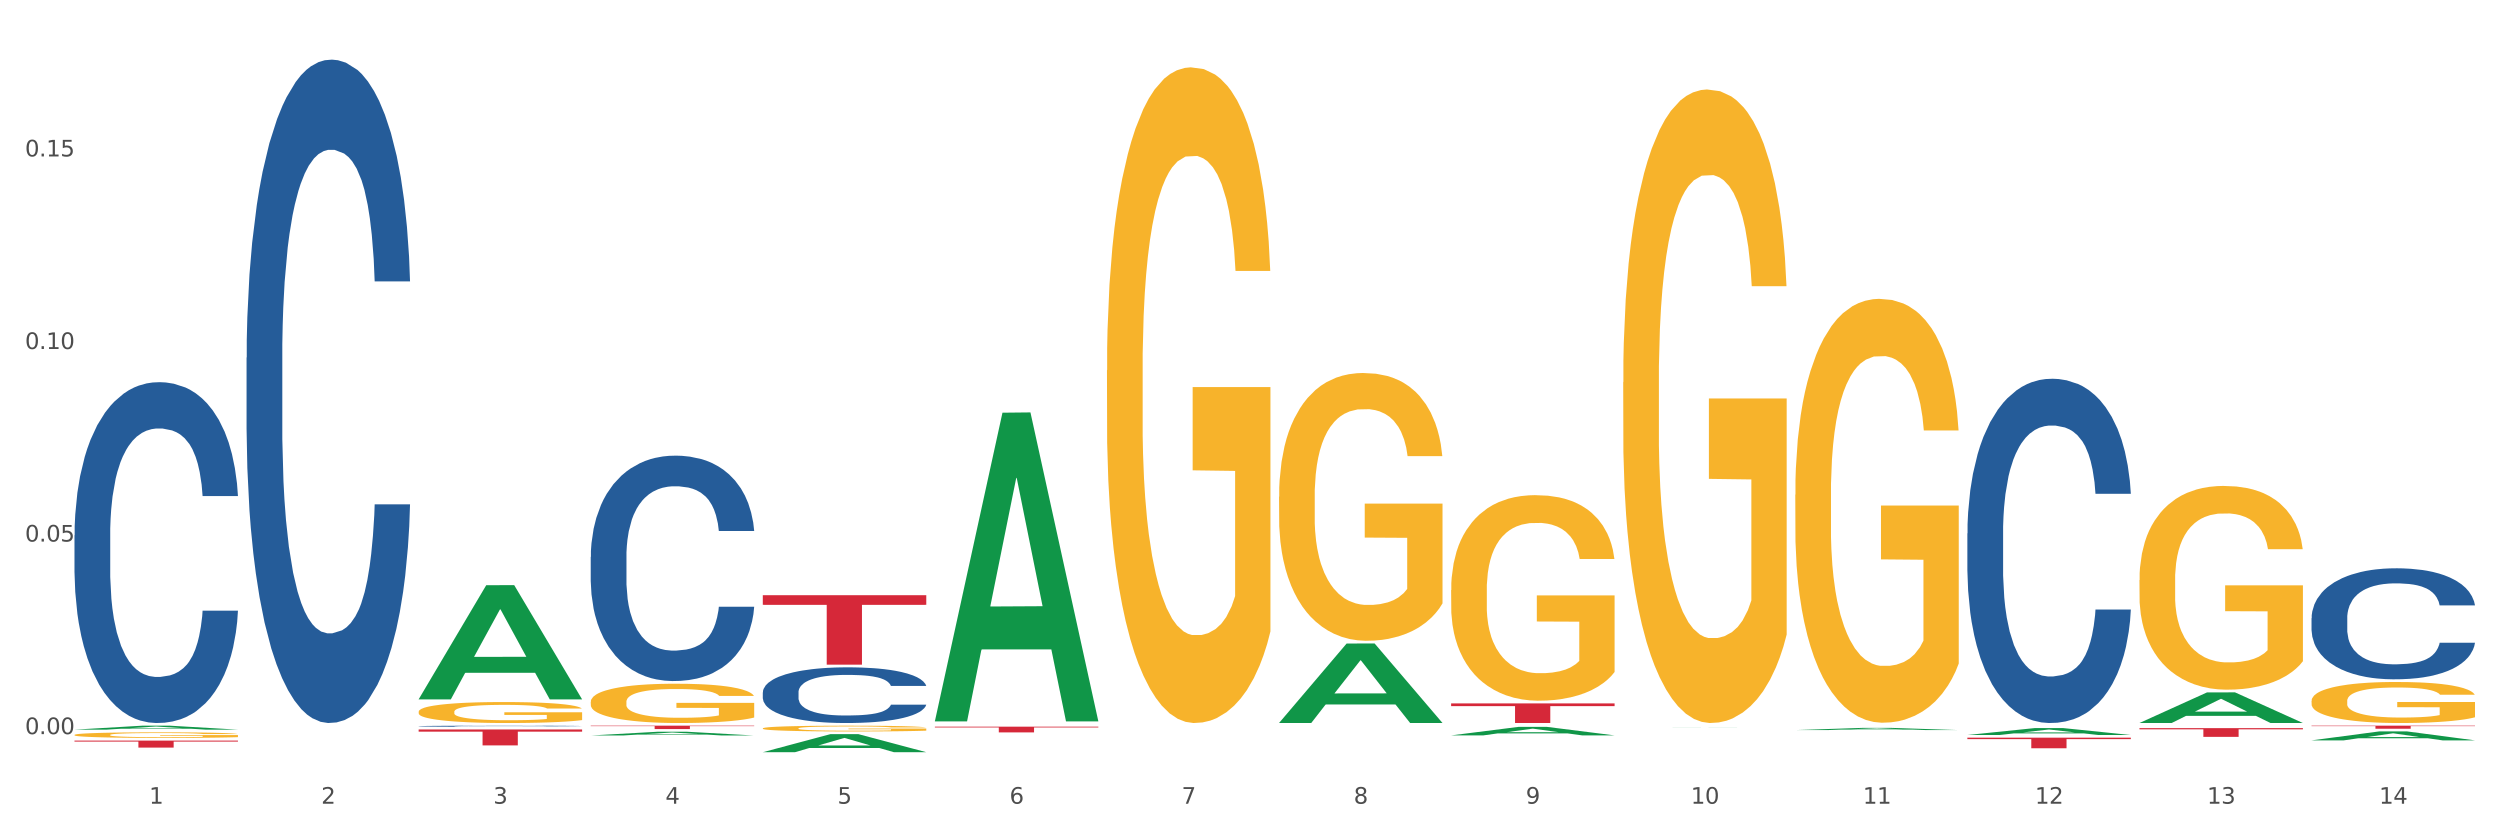 <?xml version="1.0" encoding="utf-8" standalone="no"?>
<!DOCTYPE svg PUBLIC "-//W3C//DTD SVG 1.1//EN"
  "http://www.w3.org/Graphics/SVG/1.1/DTD/svg11.dtd">
<svg xmlns:xlink="http://www.w3.org/1999/xlink" width="1080pt" height="360pt" viewBox="0 0 1080 360" xmlns="http://www.w3.org/2000/svg" version="1.1">
 <rect x="0" y="0" width="1080" height="360" fill="#333333" stroke="none"/>
 <defs>
  <style type="text/css">*{stroke-linejoin: round; stroke-linecap: butt}</style>
 </defs>
 <g id="figure_1">
  <g id="patch_1">
   <path d="M 0 360 
L 1080 360 
L 1080 0 
L 0 0 
z
" style="fill: #ffffff; stroke: #ffffff; stroke-linejoin: miter"/>
  </g>
  <g id="axes_1">
   <g id="matplotlib.axis_1">
    <g id="xtick_1">
     <g id="text_1">
      <!-- 1 -->
      <g style="fill: #4d4d4d" transform="translate(64.432 347.204) scale(0.096 -0.096)">
       <defs>
        <path id="DejaVuSans-31" d="M 794 531 
L 1825 531 
L 1825 4091 
L 703 3866 
L 703 4441 
L 1819 4666 
L 2450 4666 
L 2450 531 
L 3481 531 
L 3481 0 
L 794 0 
L 794 531 
z
" transform="scale(0.016)"/>
       </defs>
       <use xlink:href="#DejaVuSans-31"/>
      </g>
     </g>
    </g>
    <g id="xtick_2">
     <g id="text_2">
      <!-- 2 -->
      <g style="fill: #4d4d4d" transform="translate(138.771 347.204) scale(0.096 -0.096)">
       <defs>
        <path id="DejaVuSans-32" d="M 1228 531 
L 3431 531 
L 3431 0 
L 469 0 
L 469 531 
Q 828 903 1448 1529 
Q 2069 2156 2228 2338 
Q 2531 2678 2651 2914 
Q 2772 3150 2772 3378 
Q 2772 3750 2511 3984 
Q 2250 4219 1831 4219 
Q 1534 4219 1204 4116 
Q 875 4013 500 3803 
L 500 4441 
Q 881 4594 1212 4672 
Q 1544 4750 1819 4750 
Q 2544 4750 2975 4387 
Q 3406 4025 3406 3419 
Q 3406 3131 3298 2873 
Q 3191 2616 2906 2266 
Q 2828 2175 2409 1742 
Q 1991 1309 1228 531 
z
" transform="scale(0.016)"/>
       </defs>
       <use xlink:href="#DejaVuSans-32"/>
      </g>
     </g>
    </g>
    <g id="xtick_3">
     <g id="text_3">
      <!-- 3 -->
      <g style="fill: #4d4d4d" transform="translate(213.109 347.204) scale(0.096 -0.096)">
       <defs>
        <path id="DejaVuSans-33" d="M 2597 2516 
Q 3050 2419 3304 2112 
Q 3559 1806 3559 1356 
Q 3559 666 3084 287 
Q 2609 -91 1734 -91 
Q 1441 -91 1130 -33 
Q 819 25 488 141 
L 488 750 
Q 750 597 1062 519 
Q 1375 441 1716 441 
Q 2309 441 2620 675 
Q 2931 909 2931 1356 
Q 2931 1769 2642 2001 
Q 2353 2234 1838 2234 
L 1294 2234 
L 1294 2753 
L 1863 2753 
Q 2328 2753 2575 2939 
Q 2822 3125 2822 3475 
Q 2822 3834 2567 4026 
Q 2313 4219 1838 4219 
Q 1578 4219 1281 4162 
Q 984 4106 628 3988 
L 628 4550 
Q 988 4650 1302 4700 
Q 1616 4750 1894 4750 
Q 2613 4750 3031 4423 
Q 3450 4097 3450 3541 
Q 3450 3153 3228 2886 
Q 3006 2619 2597 2516 
z
" transform="scale(0.016)"/>
       </defs>
       <use xlink:href="#DejaVuSans-33"/>
      </g>
     </g>
    </g>
    <g id="xtick_4">
     <g id="text_4">
      <!-- 4 -->
      <g style="fill: #4d4d4d" transform="translate(287.448 347.204) scale(0.096 -0.096)">
       <defs>
        <path id="DejaVuSans-34" d="M 2419 4116 
L 825 1625 
L 2419 1625 
L 2419 4116 
z
M 2253 4666 
L 3047 4666 
L 3047 1625 
L 3713 1625 
L 3713 1100 
L 3047 1100 
L 3047 0 
L 2419 0 
L 2419 1100 
L 313 1100 
L 313 1709 
L 2253 4666 
z
" transform="scale(0.016)"/>
       </defs>
       <use xlink:href="#DejaVuSans-34"/>
      </g>
     </g>
    </g>
    <g id="xtick_5">
     <g id="text_5">
      <!-- 5 -->
      <g style="fill: #4d4d4d" transform="translate(361.787 347.204) scale(0.096 -0.096)">
       <defs>
        <path id="DejaVuSans-35" d="M 691 4666 
L 3169 4666 
L 3169 4134 
L 1269 4134 
L 1269 2991 
Q 1406 3038 1543 3061 
Q 1681 3084 1819 3084 
Q 2600 3084 3056 2656 
Q 3513 2228 3513 1497 
Q 3513 744 3044 326 
Q 2575 -91 1722 -91 
Q 1428 -91 1123 -41 
Q 819 9 494 109 
L 494 744 
Q 775 591 1075 516 
Q 1375 441 1709 441 
Q 2250 441 2565 725 
Q 2881 1009 2881 1497 
Q 2881 1984 2565 2268 
Q 2250 2553 1709 2553 
Q 1456 2553 1204 2497 
Q 953 2441 691 2322 
L 691 4666 
z
" transform="scale(0.016)"/>
       </defs>
       <use xlink:href="#DejaVuSans-35"/>
      </g>
     </g>
    </g>
    <g id="xtick_6">
     <g id="text_6">
      <!-- 6 -->
      <g style="fill: #4d4d4d" transform="translate(436.125 347.204) scale(0.096 -0.096)">
       <defs>
        <path id="DejaVuSans-36" d="M 2113 2584 
Q 1688 2584 1439 2293 
Q 1191 2003 1191 1497 
Q 1191 994 1439 701 
Q 1688 409 2113 409 
Q 2538 409 2786 701 
Q 3034 994 3034 1497 
Q 3034 2003 2786 2293 
Q 2538 2584 2113 2584 
z
M 3366 4563 
L 3366 3988 
Q 3128 4100 2886 4159 
Q 2644 4219 2406 4219 
Q 1781 4219 1451 3797 
Q 1122 3375 1075 2522 
Q 1259 2794 1537 2939 
Q 1816 3084 2150 3084 
Q 2853 3084 3261 2657 
Q 3669 2231 3669 1497 
Q 3669 778 3244 343 
Q 2819 -91 2113 -91 
Q 1303 -91 875 529 
Q 447 1150 447 2328 
Q 447 3434 972 4092 
Q 1497 4750 2381 4750 
Q 2619 4750 2861 4703 
Q 3103 4656 3366 4563 
z
" transform="scale(0.016)"/>
       </defs>
       <use xlink:href="#DejaVuSans-36"/>
      </g>
     </g>
    </g>
    <g id="xtick_7">
     <g id="text_7">
      <!-- 7 -->
      <g style="fill: #4d4d4d" transform="translate(510.464 347.204) scale(0.096 -0.096)">
       <defs>
        <path id="DejaVuSans-37" d="M 525 4666 
L 3525 4666 
L 3525 4397 
L 1831 0 
L 1172 0 
L 2766 4134 
L 525 4134 
L 525 4666 
z
" transform="scale(0.016)"/>
       </defs>
       <use xlink:href="#DejaVuSans-37"/>
      </g>
     </g>
    </g>
    <g id="xtick_8">
     <g id="text_8">
      <!-- 8 -->
      <g style="fill: #4d4d4d" transform="translate(584.803 347.204) scale(0.096 -0.096)">
       <defs>
        <path id="DejaVuSans-38" d="M 2034 2216 
Q 1584 2216 1326 1975 
Q 1069 1734 1069 1313 
Q 1069 891 1326 650 
Q 1584 409 2034 409 
Q 2484 409 2743 651 
Q 3003 894 3003 1313 
Q 3003 1734 2745 1975 
Q 2488 2216 2034 2216 
z
M 1403 2484 
Q 997 2584 770 2862 
Q 544 3141 544 3541 
Q 544 4100 942 4425 
Q 1341 4750 2034 4750 
Q 2731 4750 3128 4425 
Q 3525 4100 3525 3541 
Q 3525 3141 3298 2862 
Q 3072 2584 2669 2484 
Q 3125 2378 3379 2068 
Q 3634 1759 3634 1313 
Q 3634 634 3220 271 
Q 2806 -91 2034 -91 
Q 1263 -91 848 271 
Q 434 634 434 1313 
Q 434 1759 690 2068 
Q 947 2378 1403 2484 
z
M 1172 3481 
Q 1172 3119 1398 2916 
Q 1625 2713 2034 2713 
Q 2441 2713 2670 2916 
Q 2900 3119 2900 3481 
Q 2900 3844 2670 4047 
Q 2441 4250 2034 4250 
Q 1625 4250 1398 4047 
Q 1172 3844 1172 3481 
z
" transform="scale(0.016)"/>
       </defs>
       <use xlink:href="#DejaVuSans-38"/>
      </g>
     </g>
    </g>
    <g id="xtick_9">
     <g id="text_9">
      <!-- 9 -->
      <g style="fill: #4d4d4d" transform="translate(659.142 347.204) scale(0.096 -0.096)">
       <defs>
        <path id="DejaVuSans-39" d="M 703 97 
L 703 672 
Q 941 559 1184 500 
Q 1428 441 1663 441 
Q 2288 441 2617 861 
Q 2947 1281 2994 2138 
Q 2813 1869 2534 1725 
Q 2256 1581 1919 1581 
Q 1219 1581 811 2004 
Q 403 2428 403 3163 
Q 403 3881 828 4315 
Q 1253 4750 1959 4750 
Q 2769 4750 3195 4129 
Q 3622 3509 3622 2328 
Q 3622 1225 3098 567 
Q 2575 -91 1691 -91 
Q 1453 -91 1209 -44 
Q 966 3 703 97 
z
M 1959 2075 
Q 2384 2075 2632 2365 
Q 2881 2656 2881 3163 
Q 2881 3666 2632 3958 
Q 2384 4250 1959 4250 
Q 1534 4250 1286 3958 
Q 1038 3666 1038 3163 
Q 1038 2656 1286 2365 
Q 1534 2075 1959 2075 
z
" transform="scale(0.016)"/>
       </defs>
       <use xlink:href="#DejaVuSans-39"/>
      </g>
     </g>
    </g>
    <g id="xtick_10">
     <g id="text_10">
      <!-- 10 -->
      <g style="fill: #4d4d4d" transform="translate(730.426 347.204) scale(0.096 -0.096)">
       <defs>
        <path id="DejaVuSans-30" d="M 2034 4250 
Q 1547 4250 1301 3770 
Q 1056 3291 1056 2328 
Q 1056 1369 1301 889 
Q 1547 409 2034 409 
Q 2525 409 2770 889 
Q 3016 1369 3016 2328 
Q 3016 3291 2770 3770 
Q 2525 4250 2034 4250 
z
M 2034 4750 
Q 2819 4750 3233 4129 
Q 3647 3509 3647 2328 
Q 3647 1150 3233 529 
Q 2819 -91 2034 -91 
Q 1250 -91 836 529 
Q 422 1150 422 2328 
Q 422 3509 836 4129 
Q 1250 4750 2034 4750 
z
" transform="scale(0.016)"/>
       </defs>
       <use xlink:href="#DejaVuSans-31"/>
       <use xlink:href="#DejaVuSans-30" transform="translate(63.623 0)"/>
      </g>
     </g>
    </g>
    <g id="xtick_11">
     <g id="text_11">
      <!-- 11 -->
      <g style="fill: #4d4d4d" transform="translate(804.765 347.204) scale(0.096 -0.096)">
       <use xlink:href="#DejaVuSans-31"/>
       <use xlink:href="#DejaVuSans-31" transform="translate(63.623 0)"/>
      </g>
     </g>
    </g>
    <g id="xtick_12">
     <g id="text_12">
      <!-- 12 -->
      <g style="fill: #4d4d4d" transform="translate(879.104 347.204) scale(0.096 -0.096)">
       <use xlink:href="#DejaVuSans-31"/>
       <use xlink:href="#DejaVuSans-32" transform="translate(63.623 0)"/>
      </g>
     </g>
    </g>
    <g id="xtick_13">
     <g id="text_13">
      <!-- 13 -->
      <g style="fill: #4d4d4d" transform="translate(953.442 347.204) scale(0.096 -0.096)">
       <use xlink:href="#DejaVuSans-31"/>
       <use xlink:href="#DejaVuSans-33" transform="translate(63.623 0)"/>
      </g>
     </g>
    </g>
    <g id="xtick_14">
     <g id="text_14">
      <!-- 14 -->
      <g style="fill: #4d4d4d" transform="translate(1027.781 347.204) scale(0.096 -0.096)">
       <use xlink:href="#DejaVuSans-31"/>
       <use xlink:href="#DejaVuSans-34" transform="translate(63.623 0)"/>
      </g>
     </g>
    </g>
    <g id="xtick_15"/>
    <g id="xtick_16"/>
    <g id="xtick_17"/>
    <g id="xtick_18"/>
    <g id="xtick_19"/>
    <g id="xtick_20"/>
    <g id="xtick_21"/>
    <g id="xtick_22"/>
    <g id="xtick_23"/>
    <g id="xtick_24"/>
    <g id="xtick_25"/>
    <g id="xtick_26"/>
    <g id="xtick_27"/>
   </g>
   <g id="matplotlib.axis_2">
    <g id="ytick_1">
     <g id="text_15">
      <!-- 0.00 -->
      <g style="fill: #4d4d4d" transform="translate(10.8 317.146) scale(0.096 -0.096)">
       <defs>
        <path id="DejaVuSans-2e" d="M 684 794 
L 1344 794 
L 1344 0 
L 684 0 
L 684 794 
z
" transform="scale(0.016)"/>
       </defs>
       <use xlink:href="#DejaVuSans-30"/>
       <use xlink:href="#DejaVuSans-2e" transform="translate(63.623 0)"/>
       <use xlink:href="#DejaVuSans-30" transform="translate(95.41 0)"/>
       <use xlink:href="#DejaVuSans-30" transform="translate(159.033 0)"/>
      </g>
     </g>
    </g>
    <g id="ytick_2">
     <g id="text_16">
      <!-- 0.05 -->
      <g style="fill: #4d4d4d" transform="translate(10.8 233.958) scale(0.096 -0.096)">
       <use xlink:href="#DejaVuSans-30"/>
       <use xlink:href="#DejaVuSans-2e" transform="translate(63.623 0)"/>
       <use xlink:href="#DejaVuSans-30" transform="translate(95.41 0)"/>
       <use xlink:href="#DejaVuSans-35" transform="translate(159.033 0)"/>
      </g>
     </g>
    </g>
    <g id="ytick_3">
     <g id="text_17">
      <!-- 0.10 -->
      <g style="fill: #4d4d4d" transform="translate(10.8 150.77) scale(0.096 -0.096)">
       <use xlink:href="#DejaVuSans-30"/>
       <use xlink:href="#DejaVuSans-2e" transform="translate(63.623 0)"/>
       <use xlink:href="#DejaVuSans-31" transform="translate(95.41 0)"/>
       <use xlink:href="#DejaVuSans-30" transform="translate(159.033 0)"/>
      </g>
     </g>
    </g>
    <g id="ytick_4">
     <g id="text_18">
      <!-- 0.15 -->
      <g style="fill: #4d4d4d" transform="translate(10.8 67.582) scale(0.096 -0.096)">
       <use xlink:href="#DejaVuSans-30"/>
       <use xlink:href="#DejaVuSans-2e" transform="translate(63.623 0)"/>
       <use xlink:href="#DejaVuSans-31" transform="translate(95.41 0)"/>
       <use xlink:href="#DejaVuSans-35" transform="translate(159.033 0)"/>
      </g>
     </g>
    </g>
    <g id="ytick_5"/>
    <g id="ytick_6"/>
    <g id="ytick_7"/>
    <g id="ytick_8"/>
   </g>
   <g id="PolyCollection_1">
    <path d="M 32.175 315.205 
L 32.248 315.204 
L 61.37 313.5 
L 73.456 313.498 
L 102.797 315.208 
L 88.818 315.208 
L 82.484 314.81 
L 52.415 314.81 
L 52.197 314.817 
L 46.081 315.208 
L 32.175 315.208 
L 32.175 315.205 
L 56.201 314.573 
L 78.698 314.571 
L 67.559 313.863 
L 67.413 313.86 
L 67.267 313.865 
L 56.128 314.571 
L 56.201 314.573 
L 32.175 315.205 
z
" clip-path="url(#p491ae3f1bc)" style="fill: #109648"/>
    <path d="M 924.24 314.547 
L 994.861 314.547 
L 994.861 315.074 
L 967.081 315.078 
L 967.081 318.338 
L 951.852 318.338 
L 951.852 315.078 
L 924.24 315.074 
L 924.24 314.551 
L 924.24 314.547 
z
" clip-path="url(#p491ae3f1bc)" style="fill: #d62839"/>
    <path d="M 849.901 318.677 
L 920.523 318.677 
L 920.523 319.314 
L 892.742 319.319 
L 892.742 323.263 
L 877.514 323.263 
L 877.514 319.319 
L 849.901 319.314 
L 849.901 318.681 
L 849.901 318.677 
z
" clip-path="url(#p491ae3f1bc)" style="fill: #d62839"/>
    <path d="M 626.885 303.861 
L 697.506 303.861 
L 697.506 305.04 
L 669.726 305.048 
L 669.726 312.348 
L 654.497 312.348 
L 654.497 305.048 
L 626.885 305.04 
L 626.885 303.869 
L 626.885 303.861 
z
" clip-path="url(#p491ae3f1bc)" style="fill: #d62839"/>
    <path d="M 403.869 313.931 
L 474.49 313.931 
L 474.49 314.272 
L 446.71 314.275 
L 446.71 316.384 
L 431.481 316.384 
L 431.481 314.275 
L 403.869 314.272 
L 403.869 313.934 
L 403.869 313.931 
z
" clip-path="url(#p491ae3f1bc)" style="fill: #d62839"/>
    <path d="M 329.53 257.115 
L 400.152 257.115 
L 400.152 261.287 
L 372.371 261.315 
L 372.371 287.135 
L 357.143 287.135 
L 357.143 261.315 
L 329.53 261.287 
L 329.53 257.143 
L 329.53 257.115 
z
" clip-path="url(#p491ae3f1bc)" style="fill: #d62839"/>
    <path d="M 255.191 313.498 
L 325.813 313.498 
L 325.813 313.7 
L 298.033 313.701 
L 298.033 314.945 
L 282.804 314.945 
L 282.804 313.701 
L 255.191 313.7 
L 255.191 313.5 
L 255.191 313.498 
z
" clip-path="url(#p491ae3f1bc)" style="fill: #d62839"/>
    <path d="M 180.852 315.128 
L 251.474 315.128 
L 251.474 316.083 
L 223.694 316.089 
L 223.694 321.998 
L 208.465 321.998 
L 208.465 316.089 
L 180.852 316.083 
L 180.852 315.135 
L 180.852 315.128 
z
" clip-path="url(#p491ae3f1bc)" style="fill: #d62839"/>
    <path d="M 32.175 319.936 
L 102.797 319.936 
L 102.797 320.359 
L 75.017 320.362 
L 75.017 322.977 
L 59.788 322.977 
L 59.788 320.362 
L 32.175 320.359 
L 32.175 319.939 
L 32.175 319.936 
z
" clip-path="url(#p491ae3f1bc)" style="fill: #d62839"/>
    <path d="M 32.175 231.258 
L 32.258 231.123 
L 32.258 227.358 
L 32.509 222.248 
L 33.427 212.834 
L 34.596 205.707 
L 36.599 197.37 
L 37.684 193.873 
L 39.104 189.973 
L 42.025 183.653 
L 45.364 178.274 
L 47.702 175.315 
L 49.455 173.433 
L 53.378 170.071 
L 55.632 168.591 
L 57.969 167.381 
L 59.973 166.574 
L 63.312 165.633 
L 65.983 165.23 
L 69.072 165.095 
L 71.66 165.23 
L 75.082 165.767 
L 80.091 167.381 
L 82.011 168.323 
L 84.599 169.936 
L 87.27 172.088 
L 89.44 174.24 
L 91.945 177.333 
L 94.533 181.367 
L 97.037 186.477 
L 98.79 191.184 
L 100.209 196.159 
L 101.461 202.211 
L 102.379 208.8 
L 102.797 214.314 
L 87.52 214.314 
L 87.103 209.338 
L 86.268 203.959 
L 85.434 200.328 
L 84.515 197.37 
L 83.096 194.008 
L 81.844 191.856 
L 79.757 189.301 
L 77.837 187.687 
L 76.251 186.746 
L 74.331 185.939 
L 70.241 185.132 
L 67.319 185.132 
L 65.482 185.401 
L 63.229 186.074 
L 61.309 187.015 
L 59.055 188.629 
L 57.302 190.377 
L 55.549 192.663 
L 54.547 194.277 
L 53.044 197.235 
L 52.043 199.656 
L 50.707 203.824 
L 49.956 206.783 
L 48.62 214.448 
L 48.036 220.096 
L 47.785 223.996 
L 47.618 228.299 
L 47.618 249.278 
L 48.119 258.691 
L 48.537 262.725 
L 49.204 267.298 
L 50.457 273.215 
L 52.293 278.997 
L 54.213 283.166 
L 55.799 285.721 
L 57.302 287.604 
L 58.804 289.083 
L 60.641 290.428 
L 62.143 291.235 
L 64.397 292.041 
L 67.069 292.445 
L 69.155 292.445 
L 73.413 291.773 
L 75.333 291.1 
L 77.169 290.159 
L 79.173 288.68 
L 80.759 287.066 
L 81.677 285.856 
L 83.18 283.3 
L 84.348 280.611 
L 85.35 277.518 
L 86.018 274.828 
L 86.769 270.794 
L 87.353 266.222 
L 87.52 263.801 
L 102.797 263.801 
L 102.463 268.642 
L 101.879 273.349 
L 100.71 279.67 
L 99.792 283.3 
L 98.372 287.738 
L 96.87 291.504 
L 94.783 295.672 
L 92.863 298.765 
L 90.86 301.455 
L 88.689 303.875 
L 84.766 307.237 
L 83.347 308.179 
L 80.341 309.792 
L 78.004 310.734 
L 74.581 311.675 
L 71.075 312.213 
L 67.402 312.348 
L 64.147 312.079 
L 60.557 311.272 
L 58.303 310.465 
L 55.799 309.255 
L 52.877 307.372 
L 50.123 305.086 
L 47.535 302.396 
L 45.114 299.303 
L 42.86 295.807 
L 39.938 290.024 
L 37.768 284.376 
L 36.182 279.132 
L 35.097 274.694 
L 34.011 269.046 
L 33.427 265.146 
L 32.509 255.733 
L 32.175 246.992 
L 32.175 231.258 
z
" clip-path="url(#p491ae3f1bc)" style="fill: #255c99"/>
    <path d="M 106.514 154.528 
L 106.597 154.266 
L 106.597 146.938 
L 106.848 136.992 
L 107.766 118.672 
L 108.935 104.8 
L 110.938 88.573 
L 112.023 81.768 
L 113.442 74.178 
L 116.364 61.877 
L 119.703 51.408 
L 122.04 45.651 
L 123.794 41.986 
L 127.717 35.443 
L 129.971 32.564 
L 132.308 30.209 
L 134.312 28.638 
L 137.651 26.806 
L 140.322 26.021 
L 143.411 25.759 
L 145.998 26.021 
L 149.421 27.068 
L 154.43 30.209 
L 156.35 32.041 
L 158.937 35.182 
L 161.609 39.369 
L 163.779 43.557 
L 166.283 49.576 
L 168.871 57.428 
L 171.376 67.374 
L 173.129 76.534 
L 174.548 86.218 
L 175.8 97.995 
L 176.718 110.82 
L 177.135 121.551 
L 161.859 121.551 
L 161.442 111.867 
L 160.607 101.398 
L 159.772 94.331 
L 158.854 88.573 
L 157.435 82.03 
L 156.183 77.843 
L 154.096 72.87 
L 152.176 69.729 
L 150.59 67.897 
L 148.67 66.327 
L 144.579 64.756 
L 141.658 64.756 
L 139.821 65.28 
L 137.567 66.588 
L 135.647 68.421 
L 133.393 71.561 
L 131.64 74.964 
L 129.887 79.413 
L 128.886 82.554 
L 127.383 88.312 
L 126.381 93.023 
L 125.046 101.136 
L 124.294 106.894 
L 122.959 121.812 
L 122.374 132.805 
L 122.124 140.395 
L 121.957 148.77 
L 121.957 189.599 
L 122.458 207.92 
L 122.875 215.771 
L 123.543 224.67 
L 124.795 236.186 
L 126.632 247.44 
L 128.552 255.553 
L 130.138 260.526 
L 131.64 264.19 
L 133.143 267.069 
L 134.979 269.686 
L 136.482 271.257 
L 138.736 272.827 
L 141.407 273.612 
L 143.494 273.612 
L 147.751 272.304 
L 149.671 270.995 
L 151.508 269.163 
L 153.511 266.284 
L 155.097 263.143 
L 156.016 260.788 
L 157.518 255.815 
L 158.687 250.581 
L 159.689 244.561 
L 160.357 239.326 
L 161.108 231.475 
L 161.692 222.576 
L 161.859 217.865 
L 177.135 217.865 
L 176.802 227.287 
L 176.217 236.447 
L 175.049 248.749 
L 174.13 255.815 
L 172.711 264.452 
L 171.209 271.78 
L 169.122 279.894 
L 167.202 285.913 
L 165.198 291.148 
L 163.028 295.859 
L 159.104 302.402 
L 157.685 304.234 
L 154.68 307.375 
L 152.343 309.207 
L 148.92 311.039 
L 145.414 312.086 
L 141.741 312.348 
L 138.486 311.824 
L 134.896 310.254 
L 132.642 308.683 
L 130.138 306.328 
L 127.216 302.664 
L 124.461 298.214 
L 121.874 292.98 
L 119.453 286.96 
L 117.199 280.155 
L 114.277 268.901 
L 112.107 257.909 
L 110.521 247.702 
L 109.435 239.065 
L 108.35 228.072 
L 107.766 220.482 
L 106.848 202.162 
L 106.514 185.15 
L 106.514 154.528 
z
" clip-path="url(#p491ae3f1bc)" style="fill: #255c99"/>
    <path d="M 180.852 313.714 
L 180.936 313.713 
L 180.936 313.701 
L 181.186 313.684 
L 182.105 313.654 
L 183.273 313.631 
L 185.277 313.603 
L 186.362 313.592 
L 187.781 313.579 
L 190.703 313.559 
L 194.042 313.541 
L 196.379 313.532 
L 198.132 313.526 
L 202.056 313.515 
L 204.31 313.51 
L 206.647 313.506 
L 208.65 313.503 
L 211.989 313.5 
L 214.661 313.499 
L 217.749 313.498 
L 220.337 313.499 
L 223.76 313.501 
L 228.768 313.506 
L 230.688 313.509 
L 233.276 313.514 
L 235.947 313.521 
L 238.118 313.528 
L 240.622 313.538 
L 243.21 313.551 
L 245.714 313.568 
L 247.467 313.583 
L 248.886 313.599 
L 250.139 313.619 
L 251.057 313.641 
L 251.474 313.659 
L 236.198 313.659 
L 235.78 313.642 
L 234.946 313.625 
L 234.111 313.613 
L 233.193 313.603 
L 231.774 313.592 
L 230.521 313.585 
L 228.434 313.577 
L 226.514 313.572 
L 224.928 313.569 
L 223.008 313.566 
L 218.918 313.564 
L 215.996 313.564 
L 214.16 313.564 
L 211.906 313.567 
L 209.986 313.57 
L 207.732 313.575 
L 205.979 313.581 
L 204.226 313.588 
L 203.224 313.593 
L 201.722 313.603 
L 200.72 313.611 
L 199.384 313.624 
L 198.633 313.634 
L 197.297 313.659 
L 196.713 313.677 
L 196.463 313.69 
L 196.296 313.704 
L 196.296 313.772 
L 196.797 313.803 
L 197.214 313.816 
L 197.882 313.831 
L 199.134 313.85 
L 200.97 313.869 
L 202.89 313.882 
L 204.476 313.891 
L 205.979 313.897 
L 207.482 313.902 
L 209.318 313.906 
L 210.821 313.909 
L 213.075 313.911 
L 215.746 313.913 
L 217.833 313.913 
L 222.09 313.91 
L 224.01 313.908 
L 225.847 313.905 
L 227.85 313.9 
L 229.436 313.895 
L 230.354 313.891 
L 231.857 313.883 
L 233.026 313.874 
L 234.027 313.864 
L 234.695 313.855 
L 235.447 313.842 
L 236.031 313.827 
L 236.198 313.819 
L 251.474 313.819 
L 251.14 313.835 
L 250.556 313.85 
L 249.387 313.871 
L 248.469 313.883 
L 247.05 313.897 
L 245.547 313.909 
L 243.46 313.923 
L 241.54 313.933 
L 239.537 313.942 
L 237.367 313.95 
L 233.443 313.961 
L 232.024 313.964 
L 229.019 313.969 
L 226.681 313.972 
L 223.259 313.975 
L 219.753 313.977 
L 216.08 313.977 
L 212.824 313.976 
L 209.235 313.974 
L 206.981 313.971 
L 204.476 313.967 
L 201.555 313.961 
L 198.8 313.954 
L 196.212 313.945 
L 193.791 313.935 
L 191.538 313.923 
L 188.616 313.905 
L 186.445 313.886 
L 184.859 313.869 
L 183.774 313.855 
L 182.689 313.836 
L 182.105 313.824 
L 181.186 313.793 
L 180.852 313.765 
L 180.852 313.714 
z
" clip-path="url(#p491ae3f1bc)" style="fill: #255c99"/>
    <path d="M 998.578 313.498 
L 1069.2 313.498 
L 1069.2 313.683 
L 1041.42 313.684 
L 1041.42 314.824 
L 1026.191 314.824 
L 1026.191 313.684 
L 998.578 313.683 
L 998.578 313.5 
L 998.578 313.498 
z
" clip-path="url(#p491ae3f1bc)" style="fill: #d62839"/>
    <path d="M 255.191 240.591 
L 255.275 240.502 
L 255.275 238.012 
L 255.525 234.632 
L 256.443 228.407 
L 257.612 223.694 
L 259.615 218.18 
L 260.701 215.868 
L 262.12 213.289 
L 265.041 209.109 
L 268.381 205.551 
L 270.718 203.595 
L 272.471 202.35 
L 276.394 200.127 
L 278.648 199.148 
L 280.986 198.348 
L 282.989 197.814 
L 286.328 197.192 
L 288.999 196.925 
L 292.088 196.836 
L 294.676 196.925 
L 298.098 197.281 
L 303.107 198.348 
L 305.027 198.97 
L 307.615 200.038 
L 310.286 201.461 
L 312.457 202.883 
L 314.961 204.929 
L 317.549 207.597 
L 320.053 210.976 
L 321.806 214.089 
L 323.225 217.379 
L 324.477 221.381 
L 325.396 225.739 
L 325.813 229.385 
L 310.537 229.385 
L 310.119 226.095 
L 309.284 222.537 
L 308.45 220.136 
L 307.531 218.18 
L 306.112 215.956 
L 304.86 214.534 
L 302.773 212.844 
L 300.853 211.777 
L 299.267 211.154 
L 297.347 210.621 
L 293.257 210.087 
L 290.335 210.087 
L 288.499 210.265 
L 286.245 210.709 
L 284.325 211.332 
L 282.071 212.399 
L 280.318 213.555 
L 278.565 215.067 
L 277.563 216.134 
L 276.06 218.091 
L 275.059 219.692 
L 273.723 222.449 
L 272.972 224.405 
L 271.636 229.474 
L 271.052 233.209 
L 270.801 235.788 
L 270.634 238.634 
L 270.634 252.508 
L 271.135 258.733 
L 271.553 261.401 
L 272.22 264.425 
L 273.473 268.338 
L 275.309 272.162 
L 277.229 274.919 
L 278.815 276.608 
L 280.318 277.853 
L 281.82 278.832 
L 283.657 279.721 
L 285.159 280.254 
L 287.413 280.788 
L 290.085 281.055 
L 292.172 281.055 
L 296.429 280.61 
L 298.349 280.166 
L 300.185 279.543 
L 302.189 278.565 
L 303.775 277.498 
L 304.693 276.697 
L 306.196 275.007 
L 307.364 273.229 
L 308.366 271.183 
L 309.034 269.405 
L 309.785 266.737 
L 310.37 263.713 
L 310.537 262.112 
L 325.813 262.112 
L 325.479 265.314 
L 324.895 268.426 
L 323.726 272.606 
L 322.808 275.007 
L 321.389 277.942 
L 319.886 280.432 
L 317.799 283.189 
L 315.879 285.235 
L 313.876 287.013 
L 311.705 288.614 
L 307.782 290.837 
L 306.363 291.46 
L 303.358 292.527 
L 301.02 293.15 
L 297.598 293.772 
L 294.092 294.128 
L 290.419 294.217 
L 287.163 294.039 
L 283.573 293.505 
L 281.32 292.972 
L 278.815 292.171 
L 275.893 290.926 
L 273.139 289.414 
L 270.551 287.636 
L 268.13 285.59 
L 265.876 283.278 
L 262.955 279.454 
L 260.784 275.719 
L 259.198 272.251 
L 258.113 269.316 
L 257.028 265.581 
L 256.443 263.002 
L 255.525 256.776 
L 255.191 250.996 
L 255.191 240.591 
z
" clip-path="url(#p491ae3f1bc)" style="fill: #255c99"/>
    <path d="M 849.901 230.444 
L 849.984 230.308 
L 849.984 226.505 
L 850.235 221.343 
L 851.153 211.835 
L 852.322 204.636 
L 854.325 196.215 
L 855.41 192.684 
L 856.829 188.745 
L 859.751 182.361 
L 863.09 176.928 
L 865.428 173.939 
L 867.181 172.038 
L 871.104 168.642 
L 873.358 167.148 
L 875.695 165.926 
L 877.699 165.111 
L 881.038 164.16 
L 883.709 163.752 
L 886.798 163.616 
L 889.386 163.752 
L 892.808 164.296 
L 897.817 165.926 
L 899.737 166.876 
L 902.325 168.506 
L 904.996 170.679 
L 907.166 172.853 
L 909.671 175.977 
L 912.258 180.052 
L 914.763 185.213 
L 916.516 189.967 
L 917.935 194.993 
L 919.187 201.105 
L 920.105 207.76 
L 920.523 213.329 
L 905.246 213.329 
L 904.829 208.304 
L 903.994 202.871 
L 903.159 199.203 
L 902.241 196.215 
L 900.822 192.819 
L 899.57 190.646 
L 897.483 188.065 
L 895.563 186.435 
L 893.977 185.485 
L 892.057 184.67 
L 887.966 183.855 
L 885.045 183.855 
L 883.208 184.126 
L 880.954 184.806 
L 879.034 185.756 
L 876.78 187.386 
L 875.027 189.152 
L 873.274 191.461 
L 872.273 193.091 
L 870.77 196.079 
L 869.768 198.524 
L 868.433 202.735 
L 867.681 205.723 
L 866.346 213.465 
L 865.761 219.17 
L 865.511 223.109 
L 865.344 227.455 
L 865.344 248.644 
L 865.845 258.152 
L 866.262 262.227 
L 866.93 266.845 
L 868.182 272.822 
L 870.019 278.662 
L 871.939 282.873 
L 873.525 285.454 
L 875.027 287.355 
L 876.53 288.849 
L 878.367 290.208 
L 879.869 291.023 
L 882.123 291.838 
L 884.794 292.245 
L 886.881 292.245 
L 891.139 291.566 
L 893.059 290.887 
L 894.895 289.936 
L 896.899 288.442 
L 898.485 286.812 
L 899.403 285.59 
L 900.905 283.009 
L 902.074 280.292 
L 903.076 277.168 
L 903.744 274.452 
L 904.495 270.377 
L 905.079 265.759 
L 905.246 263.314 
L 920.523 263.314 
L 920.189 268.204 
L 919.604 272.958 
L 918.436 279.341 
L 917.517 283.009 
L 916.098 287.491 
L 914.596 291.294 
L 912.509 295.505 
L 910.589 298.629 
L 908.585 301.345 
L 906.415 303.79 
L 902.491 307.186 
L 901.072 308.137 
L 898.067 309.767 
L 895.73 310.718 
L 892.307 311.668 
L 888.801 312.212 
L 885.128 312.348 
L 881.873 312.076 
L 878.283 311.261 
L 876.029 310.446 
L 873.525 309.223 
L 870.603 307.322 
L 867.848 305.013 
L 865.261 302.296 
L 862.84 299.172 
L 860.586 295.641 
L 857.664 289.8 
L 855.494 284.095 
L 853.908 278.798 
L 852.823 274.316 
L 851.737 268.611 
L 851.153 264.672 
L 850.235 255.164 
L 849.901 246.335 
L 849.901 230.444 
z
" clip-path="url(#p491ae3f1bc)" style="fill: #255c99"/>
    <path d="M 998.578 267.051 
L 998.662 267.008 
L 998.662 265.781 
L 998.912 264.116 
L 999.83 261.05 
L 1000.999 258.728 
L 1003.003 256.012 
L 1004.088 254.873 
L 1005.507 253.603 
L 1008.429 251.544 
L 1011.768 249.792 
L 1014.105 248.828 
L 1015.858 248.215 
L 1019.781 247.12 
L 1022.035 246.638 
L 1024.373 246.243 
L 1026.376 245.981 
L 1029.715 245.674 
L 1032.387 245.543 
L 1035.475 245.499 
L 1038.063 245.543 
L 1041.486 245.718 
L 1046.494 246.243 
L 1048.414 246.55 
L 1051.002 247.076 
L 1053.673 247.777 
L 1055.844 248.478 
L 1058.348 249.485 
L 1060.936 250.799 
L 1063.44 252.464 
L 1065.193 253.997 
L 1066.612 255.618 
L 1067.864 257.589 
L 1068.783 259.736 
L 1069.2 261.532 
L 1053.924 261.532 
L 1053.506 259.911 
L 1052.671 258.159 
L 1051.837 256.976 
L 1050.918 256.012 
L 1049.499 254.917 
L 1048.247 254.216 
L 1046.16 253.384 
L 1044.24 252.858 
L 1042.654 252.552 
L 1040.734 252.289 
L 1036.644 252.026 
L 1033.722 252.026 
L 1031.886 252.113 
L 1029.632 252.333 
L 1027.712 252.639 
L 1025.458 253.165 
L 1023.705 253.734 
L 1021.952 254.479 
L 1020.95 255.005 
L 1019.448 255.968 
L 1018.446 256.757 
L 1017.11 258.115 
L 1016.359 259.079 
L 1015.023 261.576 
L 1014.439 263.416 
L 1014.188 264.686 
L 1014.022 266.088 
L 1014.022 272.922 
L 1014.522 275.988 
L 1014.94 277.302 
L 1015.608 278.792 
L 1016.86 280.719 
L 1018.696 282.603 
L 1020.616 283.961 
L 1022.202 284.793 
L 1023.705 285.406 
L 1025.207 285.888 
L 1027.044 286.326 
L 1028.547 286.589 
L 1030.8 286.852 
L 1033.472 286.983 
L 1035.559 286.983 
L 1039.816 286.764 
L 1041.736 286.545 
L 1043.572 286.239 
L 1045.576 285.757 
L 1047.162 285.231 
L 1048.08 284.837 
L 1049.583 284.005 
L 1050.752 283.128 
L 1051.753 282.121 
L 1052.421 281.245 
L 1053.172 279.931 
L 1053.757 278.441 
L 1053.924 277.653 
L 1069.2 277.653 
L 1068.866 279.23 
L 1068.282 280.763 
L 1067.113 282.822 
L 1066.195 284.005 
L 1064.776 285.45 
L 1063.273 286.677 
L 1061.186 288.035 
L 1059.266 289.042 
L 1057.263 289.918 
L 1055.092 290.707 
L 1051.169 291.802 
L 1049.75 292.109 
L 1046.745 292.634 
L 1044.407 292.941 
L 1040.985 293.248 
L 1037.479 293.423 
L 1033.806 293.467 
L 1030.55 293.379 
L 1026.96 293.116 
L 1024.707 292.853 
L 1022.202 292.459 
L 1019.281 291.846 
L 1016.526 291.101 
L 1013.938 290.225 
L 1011.517 289.217 
L 1009.263 288.079 
L 1006.342 286.195 
L 1004.171 284.355 
L 1002.585 282.647 
L 1001.5 281.201 
L 1000.415 279.361 
L 999.83 278.091 
L 998.912 275.024 
L 998.578 272.177 
L 998.578 267.051 
z
" clip-path="url(#p491ae3f1bc)" style="fill: #255c99"/>
    <path d="M 998.578 302.811 
L 998.662 302.794 
L 998.662 302.212 
L 998.828 301.71 
L 999.662 300.495 
L 1000.913 299.491 
L 1001.83 298.957 
L 1002.747 298.52 
L 1003.831 298.083 
L 1005.165 297.629 
L 1007.583 296.965 
L 1009.084 296.625 
L 1010.918 296.269 
L 1014.253 295.751 
L 1016.671 295.46 
L 1019.173 295.217 
L 1023.258 294.925 
L 1025.926 294.796 
L 1028.761 294.699 
L 1032.18 294.634 
L 1034.765 294.618 
L 1040.434 294.666 
L 1045.27 294.812 
L 1047.605 294.925 
L 1050.607 295.12 
L 1052.191 295.249 
L 1054.775 295.508 
L 1057.444 295.848 
L 1059.278 296.14 
L 1062.029 296.69 
L 1064.114 297.241 
L 1066.032 297.921 
L 1067.032 298.39 
L 1067.783 298.827 
L 1068.45 299.329 
L 1069.117 300.123 
L 1054.108 300.123 
L 1053.525 299.556 
L 1052.608 299.022 
L 1051.274 298.504 
L 1050.106 298.18 
L 1048.105 297.775 
L 1046.271 297.516 
L 1044.353 297.322 
L 1042.019 297.16 
L 1040.184 297.079 
L 1037.599 297.014 
L 1032.513 297.03 
L 1029.095 297.16 
L 1026.76 297.322 
L 1025.259 297.467 
L 1023.925 297.629 
L 1022.425 297.856 
L 1020.674 298.196 
L 1019.423 298.504 
L 1018.172 298.892 
L 1017.172 299.281 
L 1016.255 299.734 
L 1015.504 300.22 
L 1014.92 300.722 
L 1014.42 301.337 
L 1014.003 302.357 
L 1014.003 304.576 
L 1014.17 305.077 
L 1014.587 305.741 
L 1015.087 306.243 
L 1015.921 306.842 
L 1016.671 307.247 
L 1018.089 307.83 
L 1019.673 308.316 
L 1020.924 308.623 
L 1022.174 308.883 
L 1024.342 309.239 
L 1026.76 309.53 
L 1028.845 309.708 
L 1031.68 309.87 
L 1033.597 309.935 
L 1035.265 309.967 
L 1039.35 309.967 
L 1042.269 309.919 
L 1045.52 309.805 
L 1048.022 309.66 
L 1050.106 309.482 
L 1052.441 309.19 
L 1053.942 308.915 
L 1053.942 305.531 
L 1035.598 305.515 
L 1035.598 303.264 
L 1069.2 303.264 
L 1069.2 309.87 
L 1067.783 310.21 
L 1066.198 310.518 
L 1064.531 310.793 
L 1062.029 311.133 
L 1059.028 311.457 
L 1056.36 311.684 
L 1053.525 311.878 
L 1050.19 312.056 
L 1045.854 312.218 
L 1043.186 312.283 
L 1039.851 312.331 
L 1035.932 312.348 
L 1032.513 312.315 
L 1029.178 312.234 
L 1025.676 312.088 
L 1022.258 311.878 
L 1019.673 311.667 
L 1017.088 311.408 
L 1014.337 311.068 
L 1012.169 310.745 
L 1010.501 310.453 
L 1008.667 310.081 
L 1006.666 309.595 
L 1005.165 309.158 
L 1003.831 308.704 
L 1002.414 308.121 
L 1001.413 307.62 
L 1000.413 306.988 
L 999.829 306.519 
L 999.162 305.79 
L 998.662 304.77 
L 998.578 302.811 
z
" clip-path="url(#p491ae3f1bc)" style="fill: #f7b32b"/>
    <path d="M 924.24 250.599 
L 924.323 250.518 
L 924.323 247.624 
L 924.49 245.132 
L 925.323 239.103 
L 926.574 234.118 
L 927.491 231.465 
L 928.408 229.295 
L 929.492 227.124 
L 930.826 224.873 
L 933.244 221.577 
L 934.745 219.889 
L 936.58 218.12 
L 939.915 215.548 
L 942.333 214.101 
L 944.834 212.895 
L 948.92 211.448 
L 951.588 210.805 
L 954.423 210.322 
L 957.841 210.001 
L 960.426 209.92 
L 966.096 210.162 
L 970.932 210.885 
L 973.266 211.448 
L 976.268 212.413 
L 977.852 213.056 
L 980.437 214.342 
L 983.105 216.03 
L 984.939 217.477 
L 987.691 220.211 
L 989.775 222.944 
L 991.693 226.32 
L 992.693 228.652 
L 993.444 230.822 
L 994.111 233.314 
L 994.778 237.254 
L 979.77 237.254 
L 979.186 234.44 
L 978.269 231.787 
L 976.935 229.214 
L 975.768 227.607 
L 973.766 225.597 
L 971.932 224.311 
L 970.014 223.346 
L 967.68 222.542 
L 965.845 222.14 
L 963.261 221.818 
L 958.175 221.899 
L 954.756 222.542 
L 952.422 223.346 
L 950.921 224.069 
L 949.587 224.873 
L 948.086 225.999 
L 946.335 227.687 
L 945.084 229.214 
L 943.834 231.144 
L 942.833 233.073 
L 941.916 235.324 
L 941.165 237.736 
L 940.582 240.228 
L 940.081 243.283 
L 939.665 248.348 
L 939.665 259.361 
L 939.831 261.854 
L 940.248 265.15 
L 940.749 267.642 
L 941.582 270.616 
L 942.333 272.626 
L 943.75 275.52 
L 945.334 277.932 
L 946.585 279.459 
L 947.836 280.746 
L 950.004 282.514 
L 952.422 283.961 
L 954.506 284.846 
L 957.341 285.649 
L 959.259 285.971 
L 960.926 286.132 
L 965.012 286.132 
L 967.93 285.891 
L 971.182 285.328 
L 973.683 284.604 
L 975.768 283.72 
L 978.102 282.273 
L 979.603 280.906 
L 979.603 264.104 
L 961.26 264.024 
L 961.26 252.85 
L 994.861 252.85 
L 994.861 285.649 
L 993.444 287.338 
L 991.86 288.865 
L 990.192 290.232 
L 987.691 291.92 
L 984.689 293.528 
L 982.021 294.653 
L 979.186 295.618 
L 975.851 296.502 
L 971.515 297.306 
L 968.847 297.628 
L 965.512 297.869 
L 961.593 297.949 
L 958.175 297.789 
L 954.84 297.387 
L 951.338 296.663 
L 947.919 295.618 
L 945.334 294.573 
L 942.75 293.287 
L 939.998 291.598 
L 937.83 289.991 
L 936.163 288.544 
L 934.328 286.695 
L 932.327 284.283 
L 930.826 282.112 
L 929.492 279.861 
L 928.075 276.967 
L 927.074 274.475 
L 926.074 271.34 
L 925.49 269.008 
L 924.823 265.391 
L 924.323 260.326 
L 924.24 250.599 
z
" clip-path="url(#p491ae3f1bc)" style="fill: #f7b32b"/>
    <path d="M 775.562 213.718 
L 775.645 213.551 
L 775.645 207.53 
L 775.812 202.346 
L 776.646 189.803 
L 777.897 179.434 
L 778.814 173.915 
L 779.731 169.399 
L 780.815 164.884 
L 782.149 160.201 
L 784.567 153.344 
L 786.068 149.832 
L 787.902 146.153 
L 791.237 140.801 
L 793.655 137.791 
L 796.157 135.282 
L 800.242 132.272 
L 802.91 130.934 
L 805.745 129.931 
L 809.164 129.262 
L 811.748 129.095 
L 817.418 129.596 
L 822.254 131.101 
L 824.589 132.272 
L 827.59 134.279 
L 829.175 135.617 
L 831.759 138.293 
L 834.427 141.805 
L 836.262 144.815 
L 839.013 150.501 
L 841.098 156.187 
L 843.015 163.212 
L 844.016 168.061 
L 844.766 172.577 
L 845.433 177.761 
L 846.1 185.956 
L 831.092 185.956 
L 830.509 180.103 
L 829.592 174.584 
L 828.257 169.232 
L 827.09 165.887 
L 825.089 161.706 
L 823.255 159.031 
L 821.337 157.024 
L 819.002 155.351 
L 817.168 154.515 
L 814.583 153.846 
L 809.497 154.013 
L 806.079 155.351 
L 803.744 157.024 
L 802.243 158.529 
L 800.909 160.201 
L 799.408 162.543 
L 797.657 166.055 
L 796.407 169.232 
L 795.156 173.246 
L 794.156 177.26 
L 793.238 181.942 
L 792.488 186.96 
L 791.904 192.144 
L 791.404 198.499 
L 790.987 209.035 
L 790.987 231.947 
L 791.154 237.132 
L 791.571 243.988 
L 792.071 249.173 
L 792.905 255.361 
L 793.655 259.542 
L 795.073 265.562 
L 796.657 270.58 
L 797.908 273.757 
L 799.158 276.433 
L 801.326 280.112 
L 803.744 283.123 
L 805.829 284.962 
L 808.663 286.635 
L 810.581 287.304 
L 812.249 287.638 
L 816.334 287.638 
L 819.253 287.136 
L 822.504 285.966 
L 825.006 284.461 
L 827.09 282.621 
L 829.425 279.611 
L 830.926 276.768 
L 830.926 241.814 
L 812.582 241.647 
L 812.582 218.401 
L 846.184 218.401 
L 846.184 286.635 
L 844.766 290.147 
L 843.182 293.324 
L 841.515 296.167 
L 839.013 299.679 
L 836.012 303.024 
L 833.344 305.366 
L 830.509 307.372 
L 827.174 309.212 
L 822.838 310.884 
L 820.17 311.553 
L 816.835 312.055 
L 812.916 312.222 
L 809.497 311.888 
L 806.162 311.052 
L 802.66 309.547 
L 799.242 307.372 
L 796.657 305.198 
L 794.072 302.522 
L 791.321 299.01 
L 789.153 295.666 
L 787.485 292.655 
L 785.651 288.809 
L 783.65 283.792 
L 782.149 279.276 
L 780.815 274.593 
L 779.398 268.573 
L 778.397 263.388 
L 777.396 256.866 
L 776.813 252.016 
L 776.146 244.49 
L 775.645 233.954 
L 775.562 213.718 
z
" clip-path="url(#p491ae3f1bc)" style="fill: #f7b32b"/>
    <path d="M 701.223 165.125 
L 701.307 164.875 
L 701.307 155.877 
L 701.474 148.128 
L 702.307 129.382 
L 703.558 113.885 
L 704.475 105.636 
L 705.392 98.888 
L 706.476 92.139 
L 707.81 85.14 
L 710.228 74.892 
L 711.729 69.643 
L 713.563 64.144 
L 716.899 56.146 
L 719.317 51.646 
L 721.818 47.897 
L 725.903 43.398 
L 728.572 41.398 
L 731.406 39.899 
L 734.825 38.899 
L 737.41 38.649 
L 743.08 39.399 
L 747.915 41.648 
L 750.25 43.398 
L 753.252 46.397 
L 754.836 48.397 
L 757.421 52.396 
L 760.089 57.645 
L 761.923 62.144 
L 764.675 70.643 
L 766.759 79.141 
L 768.677 89.639 
L 769.677 96.888 
L 770.428 103.637 
L 771.095 111.385 
L 771.762 123.633 
L 756.754 123.633 
L 756.17 114.885 
L 755.253 106.636 
L 753.919 98.638 
L 752.751 93.639 
L 750.75 87.39 
L 748.916 83.39 
L 746.998 80.391 
L 744.664 77.892 
L 742.829 76.642 
L 740.245 75.642 
L 735.159 75.892 
L 731.74 77.892 
L 729.405 80.391 
L 727.905 82.641 
L 726.571 85.14 
L 725.07 88.64 
L 723.319 93.889 
L 722.068 98.638 
L 720.817 104.637 
L 719.817 110.635 
L 718.9 117.634 
L 718.149 125.133 
L 717.566 132.881 
L 717.065 142.379 
L 716.648 158.126 
L 716.648 192.37 
L 716.815 200.119 
L 717.232 210.367 
L 717.732 218.115 
L 718.566 227.363 
L 719.317 233.612 
L 720.734 242.611 
L 722.318 250.109 
L 723.569 254.858 
L 724.82 258.858 
L 726.987 264.357 
L 729.405 268.856 
L 731.49 271.605 
L 734.325 274.105 
L 736.242 275.105 
L 737.91 275.604 
L 741.996 275.604 
L 744.914 274.855 
L 748.166 273.105 
L 750.667 270.855 
L 752.751 268.106 
L 755.086 263.607 
L 756.587 259.357 
L 756.587 207.117 
L 738.244 206.867 
L 738.244 172.124 
L 771.845 172.124 
L 771.845 274.105 
L 770.428 279.354 
L 768.844 284.103 
L 767.176 288.352 
L 764.675 293.601 
L 761.673 298.6 
L 759.005 302.099 
L 756.17 305.099 
L 752.835 307.848 
L 748.499 310.348 
L 745.831 311.348 
L 742.496 312.098 
L 738.577 312.348 
L 735.159 311.848 
L 731.823 310.598 
L 728.321 308.348 
L 724.903 305.099 
L 722.318 301.849 
L 719.733 297.85 
L 716.982 292.601 
L 714.814 287.602 
L 713.147 283.103 
L 711.312 277.354 
L 709.311 269.855 
L 707.81 263.107 
L 706.476 256.108 
L 705.059 247.11 
L 704.058 239.361 
L 703.058 229.613 
L 702.474 222.364 
L 701.807 211.117 
L 701.307 195.369 
L 701.223 165.125 
z
" clip-path="url(#p491ae3f1bc)" style="fill: #f7b32b"/>
    <path d="M 626.885 254.94 
L 626.968 254.859 
L 626.968 251.939 
L 627.135 249.425 
L 627.969 243.342 
L 629.219 238.314 
L 630.136 235.638 
L 631.054 233.448 
L 632.138 231.258 
L 633.472 228.987 
L 635.89 225.662 
L 637.39 223.959 
L 639.225 222.175 
L 642.56 219.579 
L 644.978 218.12 
L 647.479 216.903 
L 651.565 215.443 
L 654.233 214.794 
L 657.068 214.308 
L 660.486 213.983 
L 663.071 213.902 
L 668.741 214.145 
L 673.577 214.875 
L 675.911 215.443 
L 678.913 216.416 
L 680.497 217.065 
L 683.082 218.363 
L 685.75 220.066 
L 687.584 221.526 
L 690.336 224.283 
L 692.42 227.041 
L 694.338 230.447 
L 695.339 232.799 
L 696.089 234.989 
L 696.756 237.503 
L 697.423 241.477 
L 682.415 241.477 
L 681.831 238.639 
L 680.914 235.962 
L 679.58 233.367 
L 678.413 231.745 
L 676.412 229.717 
L 674.577 228.42 
L 672.66 227.446 
L 670.325 226.635 
L 668.491 226.23 
L 665.906 225.905 
L 660.82 225.987 
L 657.401 226.635 
L 655.067 227.446 
L 653.566 228.176 
L 652.232 228.987 
L 650.731 230.123 
L 648.98 231.826 
L 647.729 233.367 
L 646.479 235.313 
L 645.478 237.26 
L 644.561 239.531 
L 643.811 241.964 
L 643.227 244.478 
L 642.727 247.56 
L 642.31 252.669 
L 642.31 263.78 
L 642.476 266.295 
L 642.893 269.62 
L 643.394 272.134 
L 644.227 275.135 
L 644.978 277.162 
L 646.395 280.082 
L 647.979 282.515 
L 649.23 284.056 
L 650.481 285.354 
L 652.649 287.138 
L 655.067 288.598 
L 657.151 289.49 
L 659.986 290.301 
L 661.904 290.625 
L 663.571 290.788 
L 667.657 290.788 
L 670.575 290.544 
L 673.827 289.977 
L 676.328 289.247 
L 678.413 288.355 
L 680.747 286.895 
L 682.248 285.516 
L 682.248 268.565 
L 663.905 268.484 
L 663.905 257.211 
L 697.506 257.211 
L 697.506 290.301 
L 696.089 292.004 
L 694.505 293.545 
L 692.837 294.924 
L 690.336 296.627 
L 687.334 298.249 
L 684.666 299.385 
L 681.831 300.358 
L 678.496 301.25 
L 674.16 302.061 
L 671.492 302.385 
L 668.157 302.629 
L 664.238 302.71 
L 660.82 302.548 
L 657.485 302.142 
L 653.983 301.412 
L 650.564 300.358 
L 647.979 299.303 
L 645.395 298.006 
L 642.643 296.303 
L 640.475 294.681 
L 638.808 293.221 
L 636.974 291.355 
L 634.972 288.922 
L 633.472 286.732 
L 632.138 284.462 
L 630.72 281.542 
L 629.72 279.028 
L 628.719 275.865 
L 628.135 273.513 
L 627.468 269.863 
L 626.968 264.754 
L 626.885 254.94 
z
" clip-path="url(#p491ae3f1bc)" style="fill: #f7b32b"/>
    <path d="M 552.546 214.591 
L 552.629 214.485 
L 552.629 210.682 
L 552.796 207.407 
L 553.63 199.483 
L 554.881 192.932 
L 555.798 189.446 
L 556.715 186.593 
L 557.799 183.741 
L 559.133 180.782 
L 561.551 176.451 
L 563.052 174.232 
L 564.886 171.908 
L 568.221 168.527 
L 570.639 166.625 
L 573.141 165.04 
L 577.226 163.138 
L 579.894 162.293 
L 582.729 161.659 
L 586.148 161.237 
L 588.732 161.131 
L 594.402 161.448 
L 599.238 162.399 
L 601.573 163.138 
L 604.574 164.406 
L 606.158 165.252 
L 608.743 166.942 
L 611.411 169.161 
L 613.246 171.062 
L 615.997 174.655 
L 618.082 178.247 
L 619.999 182.684 
L 621 185.748 
L 621.75 188.601 
L 622.417 191.876 
L 623.084 197.053 
L 608.076 197.053 
L 607.493 193.355 
L 606.575 189.868 
L 605.241 186.488 
L 604.074 184.375 
L 602.073 181.733 
L 600.239 180.043 
L 598.321 178.775 
L 595.986 177.718 
L 594.152 177.19 
L 591.567 176.768 
L 586.481 176.873 
L 583.063 177.718 
L 580.728 178.775 
L 579.227 179.726 
L 577.893 180.782 
L 576.392 182.262 
L 574.641 184.48 
L 573.391 186.488 
L 572.14 189.023 
L 571.139 191.559 
L 570.222 194.517 
L 569.472 197.687 
L 568.888 200.962 
L 568.388 204.977 
L 567.971 211.633 
L 567.971 226.107 
L 568.138 229.382 
L 568.555 233.714 
L 569.055 236.989 
L 569.889 240.898 
L 570.639 243.54 
L 572.057 247.343 
L 573.641 250.513 
L 574.891 252.52 
L 576.142 254.211 
L 578.31 256.535 
L 580.728 258.437 
L 582.812 259.599 
L 585.647 260.655 
L 587.565 261.078 
L 589.233 261.289 
L 593.318 261.289 
L 596.236 260.972 
L 599.488 260.233 
L 601.99 259.282 
L 604.074 258.12 
L 606.409 256.218 
L 607.909 254.422 
L 607.909 232.341 
L 589.566 232.235 
L 589.566 217.549 
L 623.168 217.549 
L 623.168 260.655 
L 621.75 262.874 
L 620.166 264.881 
L 618.499 266.678 
L 615.997 268.896 
L 612.996 271.009 
L 610.327 272.488 
L 607.493 273.756 
L 604.157 274.918 
L 599.822 275.975 
L 597.154 276.398 
L 593.818 276.715 
L 589.9 276.82 
L 586.481 276.609 
L 583.146 276.081 
L 579.644 275.13 
L 576.226 273.756 
L 573.641 272.383 
L 571.056 270.692 
L 568.305 268.474 
L 566.137 266.361 
L 564.469 264.459 
L 562.635 262.029 
L 560.634 258.859 
L 559.133 256.007 
L 557.799 253.048 
L 556.381 249.245 
L 555.381 245.97 
L 554.38 241.849 
L 553.797 238.785 
L 553.13 234.031 
L 552.629 227.375 
L 552.546 214.591 
z
" clip-path="url(#p491ae3f1bc)" style="fill: #f7b32b"/>
    <path d="M 478.207 159.979 
L 478.291 159.72 
L 478.291 150.408 
L 478.457 142.388 
L 479.291 122.986 
L 480.542 106.948 
L 481.459 98.411 
L 482.376 91.426 
L 483.46 84.442 
L 484.794 77.198 
L 487.212 66.592 
L 488.713 61.16 
L 490.547 55.468 
L 493.882 47.19 
L 496.3 42.534 
L 498.802 38.653 
L 502.887 33.997 
L 505.555 31.928 
L 508.39 30.375 
L 511.809 29.341 
L 514.394 29.082 
L 520.063 29.858 
L 524.899 32.186 
L 527.234 33.997 
L 530.236 37.101 
L 531.82 39.171 
L 534.405 43.31 
L 537.073 48.742 
L 538.907 53.399 
L 541.658 62.194 
L 543.743 70.99 
L 545.661 81.855 
L 546.661 89.357 
L 547.412 96.341 
L 548.079 104.361 
L 548.746 117.037 
L 533.737 117.037 
L 533.154 107.982 
L 532.237 99.446 
L 530.903 91.168 
L 529.735 85.994 
L 527.734 79.527 
L 525.9 75.387 
L 523.982 72.283 
L 521.648 69.696 
L 519.813 68.403 
L 517.228 67.368 
L 512.142 67.627 
L 508.724 69.696 
L 506.389 72.283 
L 504.888 74.611 
L 503.554 77.198 
L 502.054 80.82 
L 500.303 86.252 
L 499.052 91.168 
L 497.801 97.376 
L 496.801 103.585 
L 495.884 110.828 
L 495.133 118.589 
L 494.549 126.608 
L 494.049 136.438 
L 493.632 152.736 
L 493.632 188.176 
L 493.799 196.196 
L 494.216 206.802 
L 494.716 214.821 
L 495.55 224.393 
L 496.3 230.86 
L 497.718 240.173 
L 499.302 247.934 
L 500.553 252.849 
L 501.803 256.988 
L 503.971 262.679 
L 506.389 267.335 
L 508.474 270.181 
L 511.309 272.768 
L 513.226 273.803 
L 514.894 274.32 
L 518.979 274.32 
L 521.898 273.544 
L 525.149 271.733 
L 527.651 269.405 
L 529.735 266.559 
L 532.07 261.903 
L 533.571 257.505 
L 533.571 203.439 
L 515.227 203.18 
L 515.227 167.222 
L 548.829 167.222 
L 548.829 272.768 
L 547.412 278.2 
L 545.827 283.116 
L 544.16 287.513 
L 541.658 292.946 
L 538.657 298.12 
L 535.989 301.741 
L 533.154 304.846 
L 529.819 307.691 
L 525.483 310.278 
L 522.815 311.313 
L 519.48 312.089 
L 515.561 312.348 
L 512.142 311.83 
L 508.807 310.537 
L 505.305 308.208 
L 501.887 304.846 
L 499.302 301.483 
L 496.717 297.344 
L 493.966 291.911 
L 491.798 286.737 
L 490.13 282.081 
L 488.296 276.131 
L 486.295 268.37 
L 484.794 261.386 
L 483.46 254.142 
L 482.043 244.829 
L 481.042 236.81 
L 480.042 226.721 
L 479.458 219.219 
L 478.791 207.578 
L 478.291 191.281 
L 478.207 159.979 
z
" clip-path="url(#p491ae3f1bc)" style="fill: #f7b32b"/>
    <path d="M 329.53 314.652 
L 329.613 314.65 
L 329.613 314.567 
L 329.78 314.497 
L 330.614 314.326 
L 331.864 314.185 
L 332.782 314.109 
L 333.699 314.048 
L 334.783 313.986 
L 336.117 313.922 
L 338.535 313.829 
L 340.036 313.781 
L 341.87 313.731 
L 345.205 313.658 
L 347.623 313.617 
L 350.124 313.583 
L 354.21 313.542 
L 356.878 313.524 
L 359.713 313.51 
L 363.131 313.501 
L 365.716 313.498 
L 371.386 313.505 
L 376.222 313.526 
L 378.557 313.542 
L 381.558 313.569 
L 383.142 313.587 
L 385.727 313.624 
L 388.395 313.672 
L 390.23 313.713 
L 392.981 313.79 
L 395.066 313.868 
L 396.983 313.963 
L 397.984 314.03 
L 398.734 314.091 
L 399.401 314.162 
L 400.068 314.273 
L 385.06 314.273 
L 384.476 314.194 
L 383.559 314.118 
L 382.225 314.046 
L 381.058 314 
L 379.057 313.943 
L 377.222 313.906 
L 375.305 313.879 
L 372.97 313.856 
L 371.136 313.845 
L 368.551 313.836 
L 363.465 313.838 
L 360.046 313.856 
L 357.712 313.879 
L 356.211 313.9 
L 354.877 313.922 
L 353.376 313.954 
L 351.625 314.002 
L 350.375 314.046 
L 349.124 314.1 
L 348.123 314.155 
L 347.206 314.219 
L 346.456 314.287 
L 345.872 314.358 
L 345.372 314.444 
L 344.955 314.588 
L 344.955 314.9 
L 345.122 314.971 
L 345.539 315.064 
L 346.039 315.135 
L 346.873 315.219 
L 347.623 315.276 
L 349.04 315.358 
L 350.625 315.427 
L 351.875 315.47 
L 353.126 315.507 
L 355.294 315.557 
L 357.712 315.598 
L 359.796 315.623 
L 362.631 315.646 
L 364.549 315.655 
L 366.216 315.659 
L 370.302 315.659 
L 373.22 315.652 
L 376.472 315.636 
L 378.973 315.616 
L 381.058 315.591 
L 383.392 315.55 
L 384.893 315.511 
L 384.893 315.035 
L 366.55 315.032 
L 366.55 314.716 
L 400.152 314.716 
L 400.152 315.646 
L 398.734 315.693 
L 397.15 315.737 
L 395.482 315.775 
L 392.981 315.823 
L 389.979 315.869 
L 387.311 315.901 
L 384.476 315.928 
L 381.141 315.953 
L 376.806 315.976 
L 374.137 315.985 
L 370.802 315.992 
L 366.884 315.994 
L 363.465 315.99 
L 360.13 315.978 
L 356.628 315.958 
L 353.209 315.928 
L 350.625 315.899 
L 348.04 315.862 
L 345.288 315.814 
L 343.121 315.769 
L 341.453 315.728 
L 339.619 315.675 
L 337.618 315.607 
L 336.117 315.545 
L 334.783 315.481 
L 333.365 315.399 
L 332.365 315.329 
L 331.364 315.24 
L 330.781 315.174 
L 330.113 315.071 
L 329.613 314.928 
L 329.53 314.652 
z
" clip-path="url(#p491ae3f1bc)" style="fill: #f7b32b"/>
    <path d="M 255.191 303.214 
L 255.275 303.199 
L 255.275 302.64 
L 255.441 302.16 
L 256.275 300.997 
L 257.526 300.035 
L 258.443 299.524 
L 259.36 299.105 
L 260.444 298.686 
L 261.778 298.252 
L 264.196 297.616 
L 265.697 297.291 
L 267.531 296.949 
L 270.866 296.453 
L 273.284 296.174 
L 275.786 295.941 
L 279.871 295.662 
L 282.539 295.538 
L 285.374 295.445 
L 288.793 295.383 
L 291.377 295.368 
L 297.047 295.414 
L 301.883 295.554 
L 304.218 295.662 
L 307.219 295.848 
L 308.804 295.973 
L 311.388 296.221 
L 314.057 296.546 
L 315.891 296.825 
L 318.642 297.353 
L 320.727 297.88 
L 322.645 298.531 
L 323.645 298.981 
L 324.395 299.399 
L 325.062 299.88 
L 325.73 300.64 
L 310.721 300.64 
L 310.138 300.097 
L 309.221 299.586 
L 307.886 299.089 
L 306.719 298.779 
L 304.718 298.392 
L 302.884 298.143 
L 300.966 297.957 
L 298.631 297.802 
L 296.797 297.725 
L 294.212 297.663 
L 289.126 297.678 
L 285.708 297.802 
L 283.373 297.957 
L 281.872 298.097 
L 280.538 298.252 
L 279.037 298.469 
L 277.286 298.795 
L 276.036 299.089 
L 274.785 299.461 
L 273.785 299.834 
L 272.867 300.268 
L 272.117 300.733 
L 271.533 301.214 
L 271.033 301.803 
L 270.616 302.78 
L 270.616 304.904 
L 270.783 305.385 
L 271.2 306.021 
L 271.7 306.502 
L 272.534 307.075 
L 273.284 307.463 
L 274.702 308.021 
L 276.286 308.486 
L 277.537 308.781 
L 278.787 309.029 
L 280.955 309.37 
L 283.373 309.649 
L 285.458 309.82 
L 288.292 309.975 
L 290.21 310.037 
L 291.878 310.068 
L 295.963 310.068 
L 298.882 310.022 
L 302.133 309.913 
L 304.635 309.773 
L 306.719 309.603 
L 309.054 309.324 
L 310.555 309.06 
L 310.555 305.819 
L 292.211 305.804 
L 292.211 303.648 
L 325.813 303.648 
L 325.813 309.975 
L 324.395 310.301 
L 322.811 310.595 
L 321.144 310.859 
L 318.642 311.185 
L 315.641 311.495 
L 312.973 311.712 
L 310.138 311.898 
L 306.803 312.068 
L 302.467 312.223 
L 299.799 312.285 
L 296.464 312.332 
L 292.545 312.348 
L 289.126 312.317 
L 285.791 312.239 
L 282.289 312.099 
L 278.871 311.898 
L 276.286 311.696 
L 273.701 311.448 
L 270.95 311.122 
L 268.782 310.812 
L 267.114 310.533 
L 265.28 310.177 
L 263.279 309.711 
L 261.778 309.293 
L 260.444 308.859 
L 259.027 308.3 
L 258.026 307.82 
L 257.025 307.215 
L 256.442 306.765 
L 255.775 306.067 
L 255.275 305.09 
L 255.191 303.214 
z
" clip-path="url(#p491ae3f1bc)" style="fill: #f7b32b"/>
    <path d="M 329.53 299.097 
L 329.613 299.075 
L 329.613 298.46 
L 329.864 297.625 
L 330.782 296.087 
L 331.951 294.922 
L 333.954 293.56 
L 335.039 292.989 
L 336.458 292.351 
L 339.38 291.319 
L 342.719 290.44 
L 345.057 289.956 
L 346.81 289.649 
L 350.733 289.099 
L 352.987 288.858 
L 355.324 288.66 
L 357.328 288.528 
L 360.667 288.374 
L 363.338 288.308 
L 366.427 288.286 
L 369.015 288.308 
L 372.437 288.396 
L 377.446 288.66 
L 379.366 288.814 
L 381.954 289.077 
L 384.625 289.429 
L 386.795 289.781 
L 389.3 290.286 
L 391.887 290.945 
L 394.392 291.78 
L 396.145 292.549 
L 397.564 293.362 
L 398.816 294.351 
L 399.734 295.428 
L 400.152 296.329 
L 384.875 296.329 
L 384.458 295.516 
L 383.623 294.637 
L 382.788 294.043 
L 381.87 293.56 
L 380.451 293.011 
L 379.199 292.659 
L 377.112 292.242 
L 375.192 291.978 
L 373.606 291.824 
L 371.686 291.692 
L 367.595 291.56 
L 364.674 291.56 
L 362.837 291.604 
L 360.583 291.714 
L 358.663 291.868 
L 356.41 292.132 
L 354.656 292.417 
L 352.903 292.791 
L 351.902 293.055 
L 350.399 293.538 
L 349.397 293.934 
L 348.062 294.615 
L 347.31 295.098 
L 345.975 296.351 
L 345.391 297.274 
L 345.14 297.911 
L 344.973 298.614 
L 344.973 302.042 
L 345.474 303.58 
L 345.891 304.239 
L 346.559 304.986 
L 347.811 305.953 
L 349.648 306.898 
L 351.568 307.579 
L 353.154 307.997 
L 354.656 308.304 
L 356.159 308.546 
L 357.996 308.766 
L 359.498 308.898 
L 361.752 309.029 
L 364.423 309.095 
L 366.51 309.095 
L 370.768 308.986 
L 372.688 308.876 
L 374.524 308.722 
L 376.528 308.48 
L 378.114 308.216 
L 379.032 308.019 
L 380.534 307.601 
L 381.703 307.162 
L 382.705 306.656 
L 383.373 306.217 
L 384.124 305.558 
L 384.708 304.811 
L 384.875 304.415 
L 400.152 304.415 
L 399.818 305.206 
L 399.233 305.975 
L 398.065 307.008 
L 397.146 307.601 
L 395.727 308.326 
L 394.225 308.942 
L 392.138 309.623 
L 390.218 310.128 
L 388.214 310.568 
L 386.044 310.963 
L 382.121 311.513 
L 380.701 311.666 
L 377.696 311.93 
L 375.359 312.084 
L 371.936 312.238 
L 368.43 312.326 
L 364.757 312.348 
L 361.502 312.304 
L 357.912 312.172 
L 355.658 312.04 
L 353.154 311.842 
L 350.232 311.534 
L 347.477 311.161 
L 344.89 310.721 
L 342.469 310.216 
L 340.215 309.645 
L 337.293 308.7 
L 335.123 307.777 
L 333.537 306.92 
L 332.452 306.195 
L 331.366 305.272 
L 330.782 304.635 
L 329.864 303.097 
L 329.53 301.668 
L 329.53 299.097 
z
" clip-path="url(#p491ae3f1bc)" style="fill: #255c99"/>
    <path d="M 180.852 307.472 
L 180.936 307.464 
L 180.936 307.166 
L 181.103 306.909 
L 181.936 306.288 
L 183.187 305.775 
L 184.104 305.502 
L 185.021 305.278 
L 186.105 305.055 
L 187.439 304.823 
L 189.857 304.484 
L 191.358 304.31 
L 193.192 304.128 
L 196.528 303.863 
L 198.946 303.714 
L 201.447 303.59 
L 205.533 303.441 
L 208.201 303.375 
L 211.036 303.325 
L 214.454 303.292 
L 217.039 303.284 
L 222.709 303.308 
L 227.545 303.383 
L 229.879 303.441 
L 232.881 303.54 
L 234.465 303.606 
L 237.05 303.739 
L 239.718 303.913 
L 241.552 304.062 
L 244.304 304.343 
L 246.388 304.625 
L 248.306 304.972 
L 249.306 305.212 
L 250.057 305.436 
L 250.724 305.692 
L 251.391 306.098 
L 236.383 306.098 
L 235.799 305.808 
L 234.882 305.535 
L 233.548 305.27 
L 232.38 305.105 
L 230.379 304.898 
L 228.545 304.765 
L 226.627 304.666 
L 224.293 304.583 
L 222.458 304.542 
L 219.874 304.509 
L 214.788 304.517 
L 211.369 304.583 
L 209.034 304.666 
L 207.534 304.74 
L 206.2 304.823 
L 204.699 304.939 
L 202.948 305.113 
L 201.697 305.27 
L 200.446 305.469 
L 199.446 305.667 
L 198.529 305.899 
L 197.778 306.148 
L 197.195 306.404 
L 196.694 306.719 
L 196.277 307.24 
L 196.277 308.374 
L 196.444 308.631 
L 196.861 308.97 
L 197.361 309.227 
L 198.195 309.533 
L 198.946 309.74 
L 200.363 310.038 
L 201.947 310.286 
L 203.198 310.444 
L 204.449 310.576 
L 206.616 310.758 
L 209.034 310.907 
L 211.119 310.998 
L 213.954 311.081 
L 215.871 311.114 
L 217.539 311.131 
L 221.625 311.131 
L 224.543 311.106 
L 227.795 311.048 
L 230.296 310.973 
L 232.38 310.882 
L 234.715 310.733 
L 236.216 310.593 
L 236.216 308.863 
L 217.873 308.854 
L 217.873 307.704 
L 251.474 307.704 
L 251.474 311.081 
L 250.057 311.255 
L 248.473 311.412 
L 246.805 311.553 
L 244.304 311.727 
L 241.302 311.892 
L 238.634 312.008 
L 235.799 312.107 
L 232.464 312.199 
L 228.128 312.281 
L 225.46 312.314 
L 222.125 312.339 
L 218.206 312.348 
L 214.788 312.331 
L 211.452 312.29 
L 207.951 312.215 
L 204.532 312.107 
L 201.947 312 
L 199.362 311.867 
L 196.611 311.694 
L 194.443 311.528 
L 192.776 311.379 
L 190.941 311.189 
L 188.94 310.94 
L 187.439 310.717 
L 186.105 310.485 
L 184.688 310.187 
L 183.687 309.93 
L 182.687 309.608 
L 182.103 309.368 
L 181.436 308.995 
L 180.936 308.474 
L 180.852 307.472 
z
" clip-path="url(#p491ae3f1bc)" style="fill: #f7b32b"/>
    <path d="M 32.175 317.48 
L 32.258 317.478 
L 32.258 317.398 
L 32.425 317.33 
L 33.259 317.164 
L 34.51 317.026 
L 35.427 316.953 
L 36.344 316.893 
L 37.428 316.834 
L 38.762 316.771 
L 41.18 316.681 
L 42.681 316.634 
L 44.515 316.585 
L 47.85 316.515 
L 50.268 316.475 
L 52.77 316.441 
L 56.855 316.402 
L 59.523 316.384 
L 62.358 316.371 
L 65.777 316.362 
L 68.361 316.359 
L 74.031 316.366 
L 78.867 316.386 
L 81.202 316.402 
L 84.203 316.428 
L 85.788 316.446 
L 88.372 316.481 
L 91.04 316.528 
L 92.875 316.568 
L 95.626 316.643 
L 97.711 316.718 
L 99.628 316.811 
L 100.629 316.876 
L 101.379 316.935 
L 102.046 317.004 
L 102.713 317.113 
L 87.705 317.113 
L 87.122 317.035 
L 86.204 316.962 
L 84.87 316.891 
L 83.703 316.847 
L 81.702 316.791 
L 79.868 316.756 
L 77.95 316.729 
L 75.615 316.707 
L 73.781 316.696 
L 71.196 316.687 
L 66.11 316.69 
L 62.692 316.707 
L 60.357 316.729 
L 58.856 316.749 
L 57.522 316.771 
L 56.021 316.802 
L 54.27 316.849 
L 53.02 316.891 
L 51.769 316.944 
L 50.768 316.997 
L 49.851 317.059 
L 49.101 317.126 
L 48.517 317.195 
L 48.017 317.279 
L 47.6 317.418 
L 47.6 317.722 
L 47.767 317.79 
L 48.184 317.881 
L 48.684 317.95 
L 49.518 318.032 
L 50.268 318.087 
L 51.686 318.167 
L 53.27 318.234 
L 54.52 318.276 
L 55.771 318.311 
L 57.939 318.36 
L 60.357 318.4 
L 62.441 318.424 
L 65.276 318.446 
L 67.194 318.455 
L 68.862 318.459 
L 72.947 318.459 
L 75.865 318.453 
L 79.117 318.437 
L 81.619 318.417 
L 83.703 318.393 
L 86.038 318.353 
L 87.538 318.315 
L 87.538 317.853 
L 69.195 317.85 
L 69.195 317.542 
L 102.797 317.542 
L 102.797 318.446 
L 101.379 318.493 
L 99.795 318.535 
L 98.128 318.572 
L 95.626 318.619 
L 92.625 318.663 
L 89.956 318.694 
L 87.122 318.721 
L 83.786 318.745 
L 79.451 318.767 
L 76.783 318.776 
L 73.447 318.783 
L 69.529 318.785 
L 66.11 318.781 
L 62.775 318.77 
L 59.273 318.75 
L 55.855 318.721 
L 53.27 318.692 
L 50.685 318.657 
L 47.934 318.61 
L 45.766 318.566 
L 44.098 318.526 
L 42.264 318.475 
L 40.263 318.409 
L 38.762 318.349 
L 37.428 318.287 
L 36.01 318.207 
L 35.01 318.138 
L 34.009 318.052 
L 33.426 317.988 
L 32.759 317.888 
L 32.258 317.748 
L 32.175 317.48 
z
" clip-path="url(#p491ae3f1bc)" style="fill: #f7b32b"/>
    <path d="M 180.852 302.04 
L 180.925 301.994 
L 210.048 252.814 
L 222.133 252.768 
L 251.474 302.133 
L 237.495 302.133 
L 231.161 290.637 
L 201.092 290.637 
L 200.874 290.823 
L 194.758 302.133 
L 180.852 302.133 
L 180.852 302.04 
L 204.878 283.777 
L 227.375 283.731 
L 216.236 263.289 
L 216.09 263.197 
L 215.945 263.336 
L 204.806 283.731 
L 204.878 283.777 
L 180.852 302.04 
z
" clip-path="url(#p491ae3f1bc)" style="fill: #109648"/>
    <path d="M 255.191 317.729 
L 255.264 317.728 
L 284.386 316.098 
L 296.472 316.096 
L 325.813 317.732 
L 311.834 317.732 
L 305.5 317.351 
L 275.431 317.351 
L 275.213 317.357 
L 269.097 317.732 
L 255.191 317.732 
L 255.191 317.729 
L 279.217 317.124 
L 301.714 317.122 
L 290.575 316.445 
L 290.429 316.442 
L 290.284 316.447 
L 279.144 317.122 
L 279.217 317.124 
L 255.191 317.729 
z
" clip-path="url(#p491ae3f1bc)" style="fill: #109648"/>
    <path d="M 329.53 324.935 
L 329.603 324.928 
L 358.725 317.153 
L 370.811 317.145 
L 400.152 324.95 
L 386.173 324.95 
L 379.839 323.132 
L 349.77 323.132 
L 349.551 323.161 
L 343.436 324.95 
L 329.53 324.95 
L 329.53 324.935 
L 353.556 322.048 
L 376.053 322.04 
L 364.914 318.809 
L 364.768 318.794 
L 364.622 318.816 
L 353.483 322.04 
L 353.556 322.048 
L 329.53 324.935 
z
" clip-path="url(#p491ae3f1bc)" style="fill: #109648"/>
    <path d="M 403.869 311.383 
L 403.941 311.258 
L 433.064 178.284 
L 445.15 178.158 
L 474.49 311.634 
L 460.512 311.634 
L 454.177 280.552 
L 424.109 280.552 
L 423.89 281.054 
L 417.774 311.634 
L 403.869 311.634 
L 403.869 311.383 
L 427.895 262.004 
L 450.392 261.878 
L 439.252 206.608 
L 439.107 206.357 
L 438.961 206.733 
L 427.822 261.878 
L 427.895 262.004 
L 403.869 311.383 
z
" clip-path="url(#p491ae3f1bc)" style="fill: #109648"/>
    <path d="M 552.546 312.283 
L 552.619 312.251 
L 581.741 278.003 
L 593.827 277.971 
L 623.168 312.348 
L 609.189 312.348 
L 602.855 304.342 
L 572.786 304.342 
L 572.568 304.472 
L 566.452 312.348 
L 552.546 312.348 
L 552.546 312.283 
L 576.572 299.565 
L 599.069 299.533 
L 587.93 285.298 
L 587.784 285.234 
L 587.638 285.331 
L 576.499 299.533 
L 576.572 299.565 
L 552.546 312.283 
z
" clip-path="url(#p491ae3f1bc)" style="fill: #109648"/>
    <path d="M 626.885 317.683 
L 626.957 317.68 
L 656.08 314.002 
L 668.166 313.998 
L 697.506 317.69 
L 683.528 317.69 
L 677.194 316.83 
L 647.125 316.83 
L 646.906 316.844 
L 640.791 317.69 
L 626.885 317.69 
L 626.885 317.683 
L 650.911 316.317 
L 673.408 316.314 
L 662.268 314.785 
L 662.123 314.778 
L 661.977 314.789 
L 650.838 316.314 
L 650.911 316.317 
L 626.885 317.683 
z
" clip-path="url(#p491ae3f1bc)" style="fill: #109648"/>
    <path d="M 701.223 314.394 
L 701.296 314.394 
L 730.419 314.356 
L 742.504 314.356 
L 771.845 314.394 
L 757.866 314.394 
L 751.532 314.385 
L 721.463 314.385 
L 721.245 314.386 
L 715.129 314.394 
L 701.223 314.394 
L 701.223 314.394 
L 725.249 314.38 
L 747.746 314.38 
L 736.607 314.364 
L 736.461 314.364 
L 736.316 314.364 
L 725.177 314.38 
L 725.249 314.38 
L 701.223 314.394 
z
" clip-path="url(#p491ae3f1bc)" style="fill: #109648"/>
    <path d="M 775.562 315.398 
L 775.635 315.397 
L 804.757 314.437 
L 816.843 314.436 
L 846.184 315.4 
L 832.205 315.4 
L 825.871 315.175 
L 795.802 315.175 
L 795.584 315.179 
L 789.468 315.4 
L 775.562 315.4 
L 775.562 315.398 
L 799.588 315.042 
L 822.085 315.041 
L 810.946 314.642 
L 810.8 314.64 
L 810.655 314.642 
L 799.515 315.041 
L 799.588 315.042 
L 775.562 315.398 
z
" clip-path="url(#p491ae3f1bc)" style="fill: #109648"/>
    <path d="M 849.901 317.521 
L 849.974 317.518 
L 879.096 314.521 
L 891.182 314.519 
L 920.523 317.526 
L 906.544 317.526 
L 900.21 316.826 
L 870.141 316.826 
L 869.922 316.837 
L 863.807 317.526 
L 849.901 317.526 
L 849.901 317.521 
L 873.927 316.408 
L 896.424 316.405 
L 885.284 315.16 
L 885.139 315.154 
L 884.993 315.162 
L 873.854 316.405 
L 873.927 316.408 
L 849.901 317.521 
z
" clip-path="url(#p491ae3f1bc)" style="fill: #109648"/>
    <path d="M 924.24 312.323 
L 924.312 312.31 
L 953.435 299.113 
L 965.52 299.1 
L 994.861 312.348 
L 980.883 312.348 
L 974.548 309.263 
L 944.48 309.263 
L 944.261 309.312 
L 938.145 312.348 
L 924.24 312.348 
L 924.24 312.323 
L 948.265 307.422 
L 970.763 307.409 
L 959.623 301.924 
L 959.478 301.899 
L 959.332 301.936 
L 948.193 307.409 
L 948.265 307.422 
L 924.24 312.323 
z
" clip-path="url(#p491ae3f1bc)" style="fill: #109648"/>
    <path d="M 998.578 319.839 
L 998.651 319.835 
L 1027.773 315.978 
L 1039.859 315.975 
L 1069.2 319.846 
L 1055.221 319.846 
L 1048.887 318.945 
L 1018.818 318.945 
L 1018.6 318.959 
L 1012.484 319.846 
L 998.578 319.846 
L 998.578 319.839 
L 1022.604 318.407 
L 1045.101 318.403 
L 1033.962 316.8 
L 1033.816 316.793 
L 1033.671 316.803 
L 1022.531 318.403 
L 1022.604 318.407 
L 998.578 319.839 
z
" clip-path="url(#p491ae3f1bc)" style="fill: #109648"/>
   </g>
  </g>
 </g>
 <defs>
  <clipPath id="p491ae3f1bc">
   <rect x="32.175" y="10.8" width="1037.025" height="329.109"/>
  </clipPath>
 </defs>
</svg>
